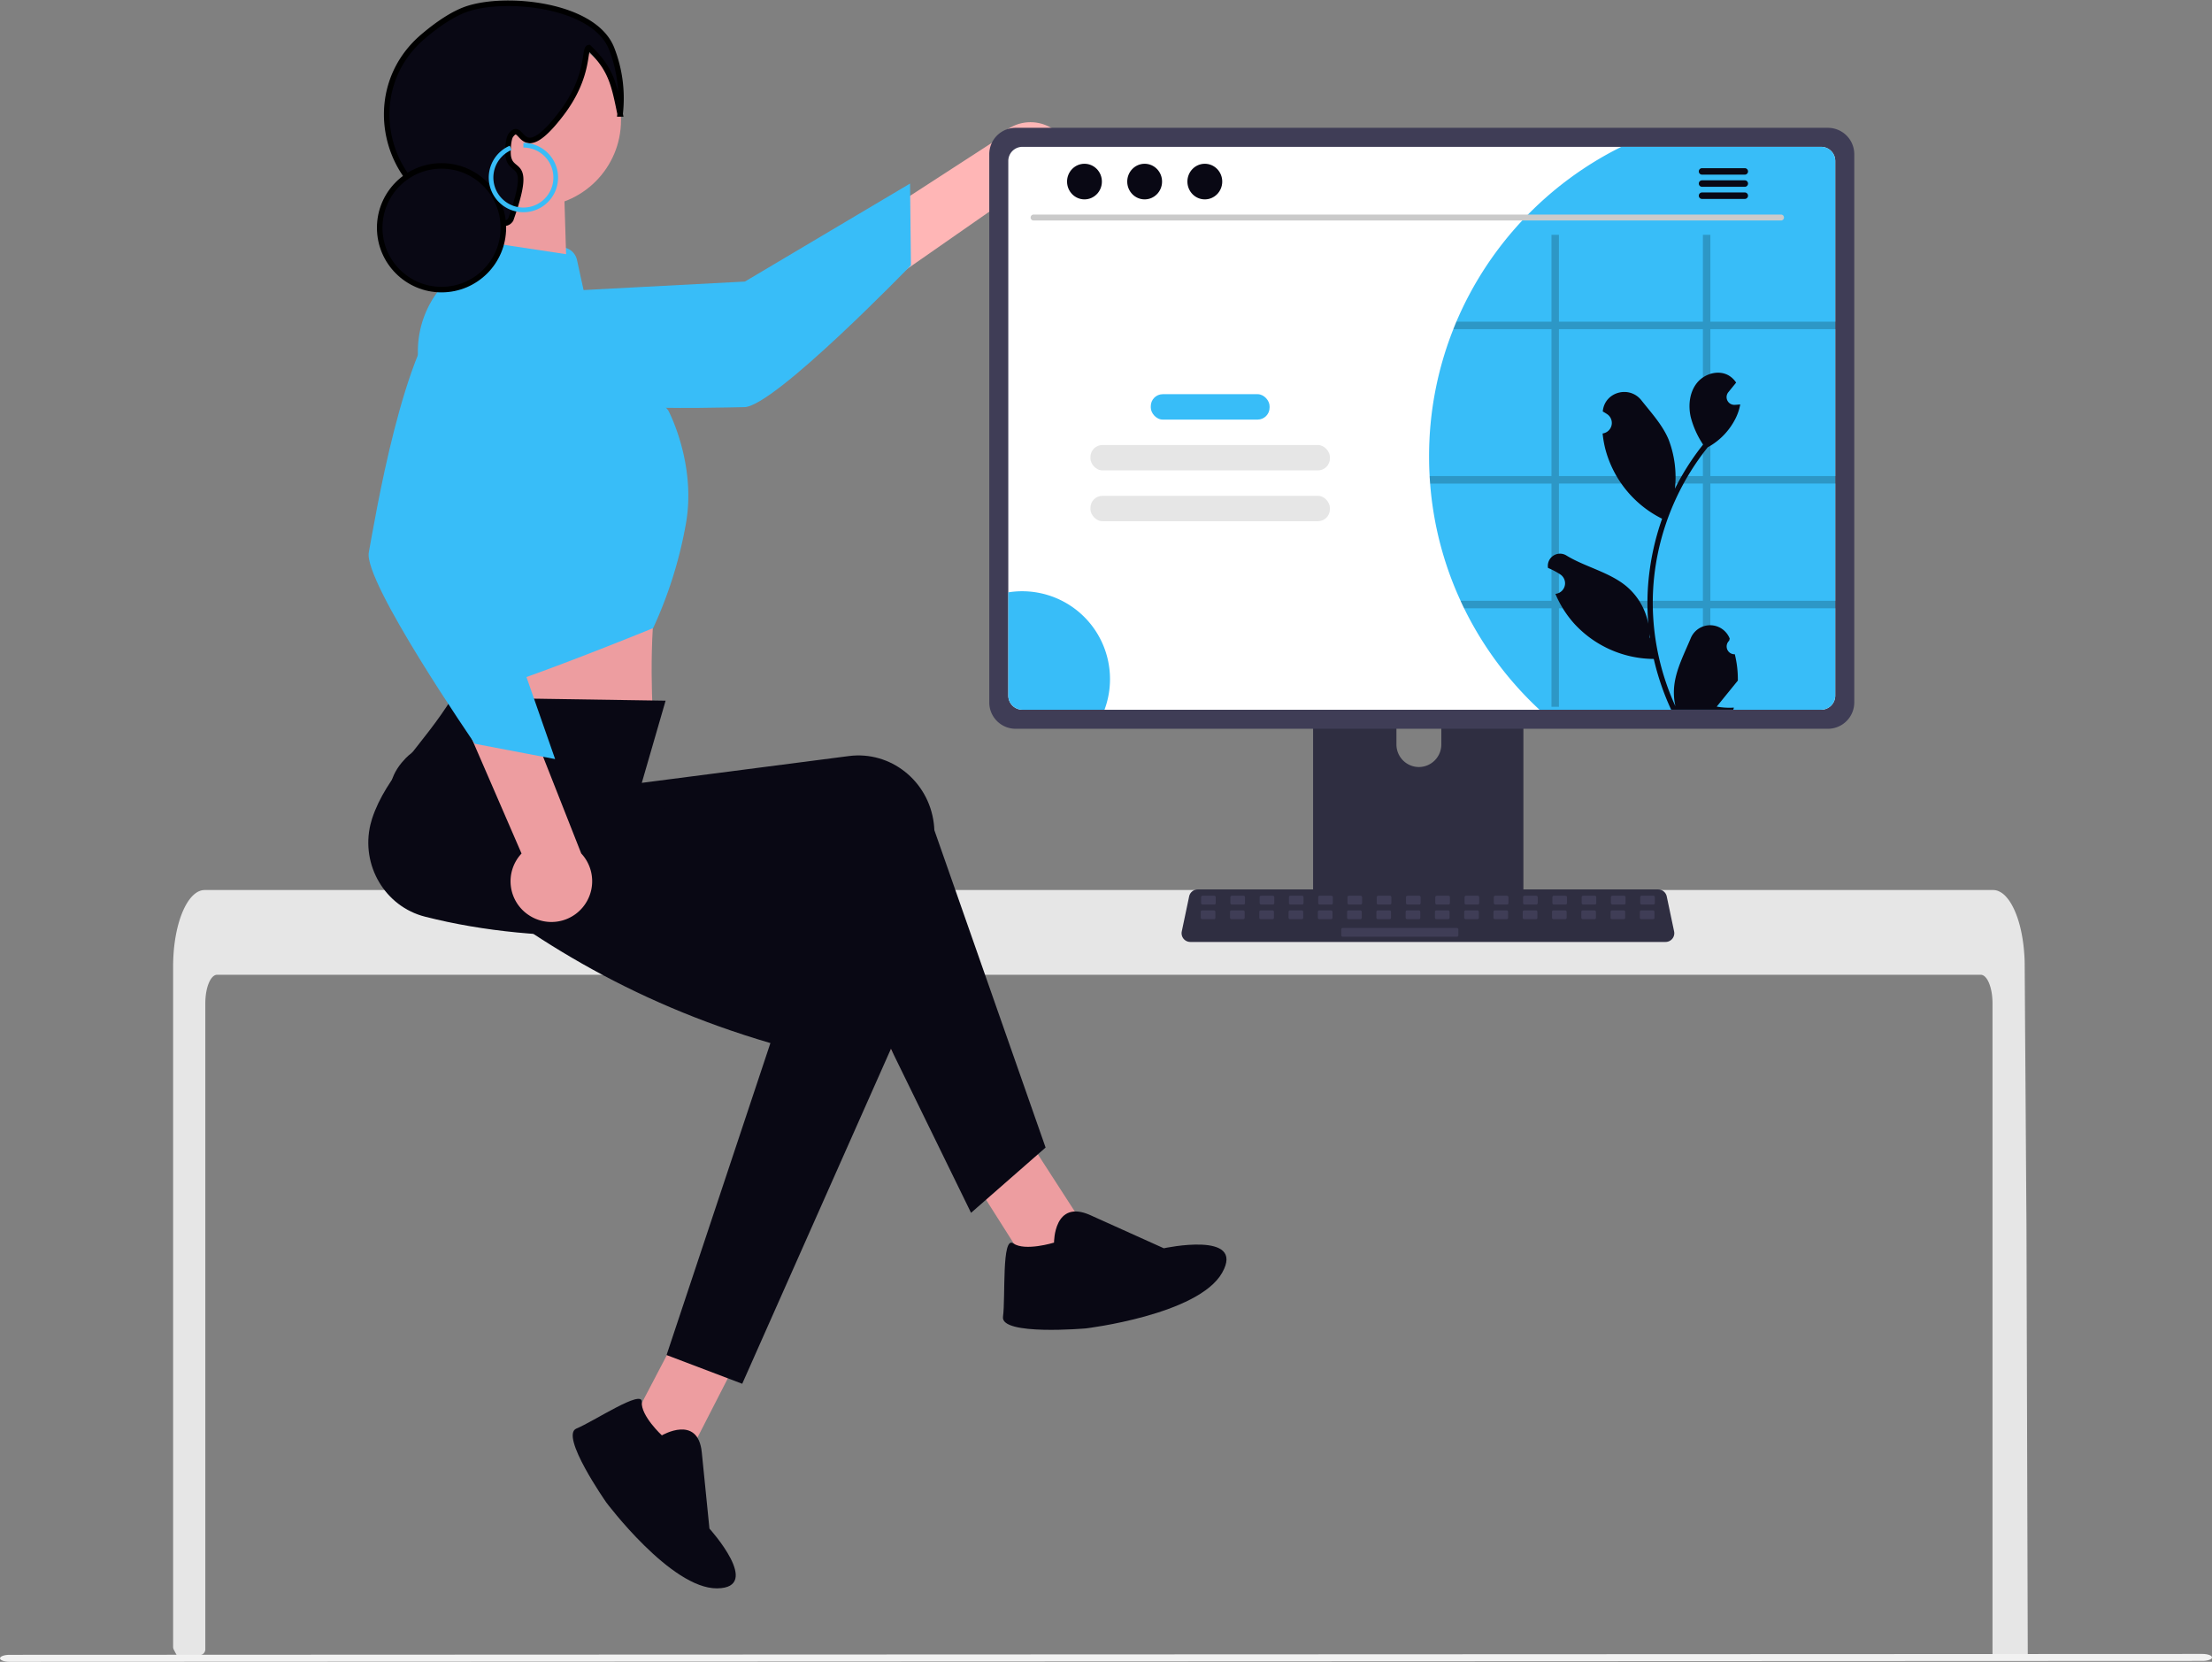 <svg role="img" xmlns:xlink="http://www.w3.org/1999/xlink" viewBox="0 0 800.305 601.119" height="601.119" width="800.305" xmlns="http://www.w3.org/2000/svg"><rect x="0" y="0" width="800.305" height="601.119" fill="#808080" stroke="none"/><g transform="translate(-582 -270.005)"><path fill="#ed9da0" transform="translate(881.237 684.615) rotate(-60)" d="M58.178,20.347C49.587,40.079,69.3,1.923,20.825,96.319L0,82.4,43.132,0S58.91,18.665,58.178,20.347Z"></path><path fill="#090814" transform="matrix(-0.139, 0.99, -0.99, -0.139, 1027.148, 715.997)" d="M12.33,62.709S-3.4,65.041.675,51.054L8.834,23.082S-1.655-5.473,14.662.938,41.468,46.975,41.468,46.975s6.994,30.3,0,30.3-29.138,4.656-26.806,0S12.33,62.709,12.33,62.709Z"></path><path fill="#ed9da0" transform="translate(374.43 392.782)" d="M492.075,331.538C483.9,350.318,502.66,314,456.524,403.845L436.7,390.6l41.053-78.425S492.772,329.937,492.075,331.538Z"></path><path fill="#e6e6e6" transform="translate(363.495 107.901)" d="M939.394,525c0-5.677-1.906-10.284-4.247-10.294h-638.1c-2.351.011-4.247,4.618-4.258,10.294V758.689a2.121,2.121,0,0,1-1.916,2.112q-2.568.247-5.138.459c-.042,0-.085.011-.127.011-.932.085-1.864.148-2.8.222H282.8q-.719-1.33-1.422-2.682a2.131,2.131,0,0,1-.241-.984V511.649c0-1.568.064-3.146.169-4.7a60.246,60.246,0,0,1,.794-6.376c1.79-9.839,5.836-16.5,10.432-16.522H939.649a4.96,4.96,0,0,1,1.949.413,7.6,7.6,0,0,1,2.4,1.684,14.9,14.9,0,0,1,2.362,3.23c2.266,3.993,3.887,9.945,4.459,16.872,0,.064.011.127.011.191.148,1.716.222,3.463.212,5.211l.148,22.7.1,13.535.286,42.47.106,15.082.466,154.841h0a2.118,2.118,0,0,1-2.118,2.118h-8.515a2.118,2.118,0,0,1-2.118-2.118Z"></path><path fill="#2f2e41" transform="translate(386.513 101.974)" d="M742.984,383.772H674.227a3.669,3.669,0,0,0-3.663,3.672V496.06h76.092V387.445a3.671,3.671,0,0,0-3.672-3.672Zm-34.147,61.714a8.157,8.157,0,0,1-8.119-8.119V424.84a8.119,8.119,0,1,1,16.238,0v12.528a8.157,8.157,0,0,1-8.119,8.119Z"></path><path fill="#3f3d56" transform="translate(386.5 108.047)" d="M670.341,486.513v10.479a2.053,2.053,0,0,0,2.049,2.049h72.467a2.059,2.059,0,0,0,2.049-2.049V486.513Z"></path><path fill="#ffb6b6" transform="translate(374.813 92.401)" d="M593.689,242.088a14.663,14.663,0,0,1-21.349,7.051l-97.054,67.612-2.68-26.944,95.427-61.826a14.742,14.742,0,0,1,25.656,14.108Z"></path><path fill="#38bdf8" transform="translate(369.259 93.639)" d="M381.944,283.481s-10.509,15.528,5.982,29.27,83.331,11.008,94.118,10.89,60.277-51.314,60.277-51.314L542,242.758l-59.753,35.455Z"></path><path fill="#ed9da0" transform="translate(369.082 101.643)" d="M376.17,378.572l1.059,20.123s-3.126,17.825-.555,21.672c2.552,3.827,72.621,9.521,72.621,9.521s-2.2-30.011,1.766-51.719Z"></path><path fill="#090814" transform="translate(367.437 104.013)" d="M592.862,581.089,565.89,604.7,513.027,496.585c-52.421,9.016-101.876,11.9-144.652,1-14.483-3.642-23.336-18.6-19.774-33.4q.25-1.038.578-2.054c5.119-15.62,18.52-26.672,29.079-43.851l77.121,1.171-8.614,29.721,74.918-9.695c15.066-1.95,28.826,8.956,30.733,24.357q.151,1.22.2,2.45Z"></path><circle fill="#ed9da0" transform="translate(744.051 282.164)" r="31.315" cy="31.315" cx="31.315"></circle><path fill="#38bdf8" transform="translate(368.438 94.739)" d="M388.569,261.362l28.713,3.378a5.859,5.859,0,0,1,5.039,4.568l4.566,20.9,28.465,33.521s10.222,19.165,6.389,40.886a153.857,153.857,0,0,1-11.872,37.861s-70,28.63-72.558,24.8-3.385-21.244-3.385-21.244L364.921,305.83a35.95,35.95,0,0,1,10.332-28.887c2.272-2.235,4.515-3.8,6.34-3.8C385.716,273,385.188,263.724,388.569,261.362Z"></path><path fill="#090814" transform="translate(367.875 104.109)" d="M482.663,666.442l-27.374-10.393,37.571-112.843c-51.042-14.965-89.543-39.07-123.16-67.682-11.4-9.642-19.957-22.024-10.244-33.753q.681-.823,1.422-1.591c11.469-11.775,40.576-9.509,57.616-20.292L456.6,460.574l-2.388,10.9,71.543,24.252c14.388,4.877,21.947,20.724,16.884,35.394q-.4,1.162-.9,2.287Z"></path><path fill="#ed9da0" transform="translate(367.905 101.108)" d="M405.473,499.961a14.663,14.663,0,0,1-2.684-22.323L355.735,369.117l26.941,2.709,41.706,105.781a14.742,14.742,0,0,1-18.909,22.354Z"></path><path fill="#38bdf8" transform="translate(367.443 95.721)" d="M407.178,283.91s-13.14-13.376-29.875.068-27.291,79.5-29.311,90.1,38.362,69.244,38.362,69.244l29.046,5.537-22.92-65.59Z"></path><path fill="#3f3d56" transform="translate(379.975 92.514)" d="M863.377,223.726H569.469a9.541,9.541,0,0,0-9.526,9.526v198.33a9.535,9.535,0,0,0,9.526,9.526H863.377a9.535,9.535,0,0,0,9.526-9.526V233.252a9.541,9.541,0,0,0-9.526-9.526Z"></path><path fill="#fff" transform="translate(380.359 92.898)" d="M860.539,230.223h-289a5.105,5.105,0,0,0-5.094,5.1V428.742a5.1,5.1,0,0,0,5.094,5.094h289a5.1,5.1,0,0,0,5.094-5.094V235.327a5.105,5.105,0,0,0-5.094-5.1Z"></path><path fill="#2f2e41" transform="translate(383.858 107.889)" d="M800.748,502.845H628.81a3.163,3.163,0,0,1-3.1-3.814l2.668-12.671a3.176,3.176,0,0,1,3.095-2.511h166.6a3.177,3.177,0,0,1,3.095,2.511l2.668,12.671a3.163,3.163,0,0,1-3.1,3.814Z"></path><rect fill="#3f3d56" transform="translate(1016.557 594.019)" rx="0.488" height="3.177" width="5.296"></rect><rect fill="#3f3d56" transform="translate(1027.148 594.019)" rx="0.488" height="3.177" width="5.296"></rect><rect fill="#3f3d56" transform="translate(1037.739 594.019)" rx="0.488" height="3.177" width="5.296"></rect><rect fill="#3f3d56" transform="translate(1048.33 594.019)" rx="0.488" height="3.177" width="5.296"></rect><rect fill="#3f3d56" transform="translate(1058.921 594.019)" rx="0.488" height="3.177" width="5.296"></rect><rect fill="#3f3d56" transform="translate(1069.512 594.019)" rx="0.488" height="3.177" width="5.296"></rect><rect fill="#3f3d56" transform="translate(1080.103 594.019)" rx="0.488" height="3.177" width="5.296"></rect><rect fill="#3f3d56" transform="translate(1090.694 594.019)" rx="0.488" height="3.177" width="5.296"></rect><rect fill="#3f3d56" transform="translate(1101.285 594.019)" rx="0.488" height="3.177" width="5.296"></rect><rect fill="#3f3d56" transform="translate(1111.876 594.019)" rx="0.488" height="3.177" width="5.296"></rect><rect fill="#3f3d56" transform="translate(1122.467 594.019)" rx="0.488" height="3.177" width="5.296"></rect><rect fill="#3f3d56" transform="translate(1133.058 594.019)" rx="0.488" height="3.177" width="5.296"></rect><rect fill="#3f3d56" transform="translate(1143.65 594.019)" rx="0.488" height="3.177" width="5.296"></rect><rect fill="#3f3d56" transform="translate(1154.241 594.019)" rx="0.488" height="3.177" width="5.296"></rect><rect fill="#3f3d56" transform="translate(1164.832 594.019)" rx="0.488" height="3.177" width="5.296"></rect><rect fill="#3f3d56" transform="translate(1175.423 594.019)" rx="0.488" height="3.177" width="5.296"></rect><rect fill="#3f3d56" transform="translate(1016.432 599.315)" rx="0.488" height="3.177" width="5.296"></rect><rect fill="#3f3d56" transform="translate(1027.023 599.315)" rx="0.488" height="3.177" width="5.296"></rect><rect fill="#3f3d56" transform="translate(1037.614 599.315)" rx="0.488" height="3.177" width="5.296"></rect><rect fill="#3f3d56" transform="translate(1048.205 599.315)" rx="0.488" height="3.177" width="5.296"></rect><rect fill="#3f3d56" transform="translate(1058.796 599.315)" rx="0.488" height="3.177" width="5.296"></rect><rect fill="#3f3d56" transform="translate(1069.387 599.315)" rx="0.488" height="3.177" width="5.296"></rect><rect fill="#3f3d56" transform="translate(1079.978 599.315)" rx="0.488" height="3.177" width="5.296"></rect><rect fill="#3f3d56" transform="translate(1090.569 599.315)" rx="0.488" height="3.177" width="5.296"></rect><rect fill="#3f3d56" transform="translate(1101.16 599.315)" rx="0.488" height="3.177" width="5.296"></rect><rect fill="#3f3d56" transform="translate(1111.751 599.315)" rx="0.488" height="3.177" width="5.296"></rect><rect fill="#3f3d56" transform="translate(1122.342 599.315)" rx="0.488" height="3.177" width="5.296"></rect><rect fill="#3f3d56" transform="translate(1132.933 599.315)" rx="0.488" height="3.177" width="5.296"></rect><rect fill="#3f3d56" transform="translate(1143.524 599.315)" rx="0.488" height="3.177" width="5.296"></rect><rect fill="#3f3d56" transform="translate(1154.115 599.315)" rx="0.488" height="3.177" width="5.296"></rect><rect fill="#3f3d56" transform="translate(1164.707 599.315)" rx="0.488" height="3.177" width="5.296"></rect><rect fill="#3f3d56" transform="translate(1175.298 599.315)" rx="0.488" height="3.177" width="5.296"></rect><rect fill="#3f3d56" transform="translate(1067.269 605.67)" rx="0.488" height="3.177" width="42.364"></rect><path fill="#f2f2f2" transform="translate(-144.935 123.322)" d="M1523.814,747.476l-793.453.326c-1.892,0-3.426-.565-3.426-1.261s1.534-1.261,3.426-1.261l793.453-.325c1.892,0,3.426.565,3.426,1.261s-1.534,1.261-3.426,1.261Z"></path><path fill="#38bdf8" transform="translate(388.855 92.898)" d="M857.137,235.327V428.742a5.1,5.1,0,0,1-5.094,5.094H750.136a125.056,125.056,0,0,1-27.283-36.709q-.667-1.334-1.271-2.7a123.948,123.948,0,0,1-11.015-42.4c-.074-.9-.138-1.8-.18-2.711-.138-2.33-.2-4.692-.2-7.064a124.483,124.483,0,0,1,8.78-46.082c.35-.911.72-1.811,1.1-2.711a125.4,125.4,0,0,1,59.681-63.239h72.295a5.105,5.105,0,0,1,5.094,5.1Z"></path><path fill="#cacaca" transform="translate(380.81 94.265)" d="M845.561,255.5H575.146a1.075,1.075,0,1,1,0-2.151H845.561a1.075,1.075,0,1,1,0,2.151Z"></path><ellipse fill="#090814" transform="translate(968.062 329.243)" ry="6.443" rx="6.302" cy="6.443" cx="6.302"></ellipse><ellipse fill="#090814" transform="translate(989.833 329.243)" ry="6.443" rx="6.302" cy="6.443" cx="6.302"></ellipse><ellipse fill="#090814" transform="translate(1011.604 329.243)" ry="6.443" rx="6.302" cy="6.443" cx="6.302"></ellipse><path fill="#090814" transform="translate(394.301 93.329)" d="M818.962,237.51H803.5a1.171,1.171,0,1,0,0,2.342h15.465a1.171,1.171,0,1,0,0-2.342Z"></path><path fill="#090814" transform="translate(394.301 93.574)" d="M818.962,241.66H803.5a1.171,1.171,0,1,0,0,2.342h15.465a1.171,1.171,0,1,0,0-2.342Z"></path><path fill="#090814" transform="translate(394.301 93.819)" d="M818.962,245.805H803.5a1.171,1.171,0,1,0,0,2.342h15.465a1.171,1.171,0,1,0,0-2.342Z"></path><rect fill="#38bdf8" transform="translate(998.356 412.592)" rx="4.339" height="9.191" width="42.981"></rect><rect fill="#e6e6e6" transform="translate(976.528 430.975)" rx="4.339" height="9.191" width="86.637"></rect><rect fill="#e6e6e6" transform="translate(976.528 449.356)" rx="4.339" height="9.191" width="86.637"></rect><path fill="#38bdf8" transform="translate(380.359 101.869)" d="M603.24,413.776a31.577,31.577,0,0,1-1.991,11.089H571.541a5.1,5.1,0,0,1-5.094-5.094V382.405a31.388,31.388,0,0,1,5.02-.4,31.772,31.772,0,0,1,31.773,31.775Z"></path><path opacity="0.2" transform="translate(388.867 94.674)" d="M857.391,294.4v-2.711H811.945V260.263h-2.7v31.424H757.157V260.263h-2.7v31.424h-34.4c-.381.9-.752,1.8-1.1,2.711h35.5v53.146h-44.08c.042.911.106,1.811.18,2.711h43.9v42.4H721.571q.6,1.366,1.271,2.7h31.614v35.639h2.7V395.352h52.087v35.639h2.7V395.352h45.446v-2.7H811.945v-42.4h45.446v-2.711H811.945V294.4Zm-48.147,98.253H757.157v-42.4h52.087Zm0-45.107H757.157V294.4h52.087Z"></path><path fill="#090814" transform="translate(391.253 97.458)" d="M818.413,409.21a2.83,2.83,0,0,1-2.051-4.906l.194-.771-.077-.185a7.6,7.6,0,0,0-14.02.052c-2.293,5.523-5.212,11.055-5.931,16.894a22.483,22.483,0,0,0,.395,7.733,90.147,90.147,0,0,1-8.2-37.441,87.018,87.018,0,0,1,.54-9.707q.447-3.963,1.241-7.87a91.192,91.192,0,0,1,18.084-38.649,24.269,24.269,0,0,0,10.093-10.472,18.511,18.511,0,0,0,1.684-5.059c-.491.064-.991.1-1.482.137l-.467.024-.058,0a2.8,2.8,0,0,1-2.3-4.568l.637-.783c.322-.4.653-.8.975-1.2a1.415,1.415,0,0,0,.1-.121c.371-.459.741-.91,1.112-1.369a8.109,8.109,0,0,0-2.658-2.57c-3.714-2.175-8.837-.669-11.519,2.69s-3.2,8.071-2.264,12.268a32.494,32.494,0,0,0,4.495,10.021c-.2.258-.411.507-.612.765a91.776,91.776,0,0,0-9.58,15.176,38.153,38.153,0,0,0-2.278-17.722c-2.18-5.26-6.267-9.689-9.866-14.236-4.323-5.462-13.187-3.078-13.948,3.845q-.011.1-.022.2.8.452,1.57.96a3.839,3.839,0,0,1-1.548,6.986l-.078.012a38.2,38.2,0,0,0,1.007,5.711,39.329,39.329,0,0,0,19.582,24.649c.314.161.62.322.934.475a93.677,93.677,0,0,0-5.043,23.731,88.856,88.856,0,0,0,.065,14.346l-.024-.169a23.48,23.48,0,0,0-8.015-13.557c-6.168-5.067-14.882-6.933-21.536-11.005a4.406,4.406,0,0,0-6.749,4.287q.013.089.027.178a25.787,25.787,0,0,1,2.892,1.394q.8.452,1.57.96a3.839,3.839,0,0,1-1.548,6.986l-.078.012-.161.024a38.229,38.229,0,0,0,7.032,11.011,39.364,39.364,0,0,0,28.548,12.526h.008a93.661,93.661,0,0,0,6.291,18.366H817.85c.081-.25.153-.508.226-.757a25.531,25.531,0,0,1-6.219-.37c1.667-2.046,3.335-4.108,5-6.154a1.412,1.412,0,0,0,.1-.121c.846-1.047,1.7-2.086,2.545-3.133h0a37.4,37.4,0,0,0-1.1-9.528Zm-25.736-50.627.012-.016-.012.032ZM787.7,403.459l-.193-.435c.008-.314.008-.628,0-.951,0-.089-.016-.177-.016-.266.073.556.137,1.112.218,1.667Z"></path><path fill="#ed9da0" transform="translate(754.699 340.079) rotate(-13)" d="M0,18.1.307,15.66,7.359,0l23.3,6.96L26.37,28.536Z"></path><path stroke-width="2" stroke="#000" fill="#090814" transform="translate(325.42 271.193)" d="M480.938,40.034c-2.209-10.805-3.268-16.34-11.3-23.984-1.905.27.5,10.15-10,23.913-15.268,20.007-13.746,1.663-18.261,7.826-.98,1.338-1.192,6.165-.87,7.826,1.273,6.562,8.8.155.87,22.609-1.181,1.746-2.572,1.322-4.348,1.3-.137,0,.763-.173-2.609-.87-1.609-.332-3.862-.725-6.562-1.18-31.37-5.285-42.447-44.867-18.2-65.46,5.517-4.685,10.931-8.236,15.632-9.882C439.452-2.819,471.709.4,477.9,16.485a49.257,49.257,0,0,1,3.035,23.549Z"></path><ellipse stroke-width="2" stroke="#000" fill="#090814" transform="translate(719.375 330.018)" ry="22.373" rx="22.373" cy="22.373" cx="22.373"></ellipse><path fill="#38bdf8" transform="translate(205.005 115.346)" d="M566.364,231.431a12.537,12.537,0,0,0,0-25.075v1.673a10.855,10.855,0,1,1-4.274.873l-.659-1.538a12.539,12.539,0,0,0,4.932,24.067Z"></path><path fill="#090814" transform="translate(854.703 840.154) rotate(158)" d="M11.736,59.684S-3.239,61.9.643,48.592L8.408,21.969S-1.575-5.209,13.955.893,39.468,44.71,39.468,44.71s6.656,28.842,0,28.842-27.733,4.432-25.513,0S11.736,59.684,11.736,59.684Z"></path></g></svg>